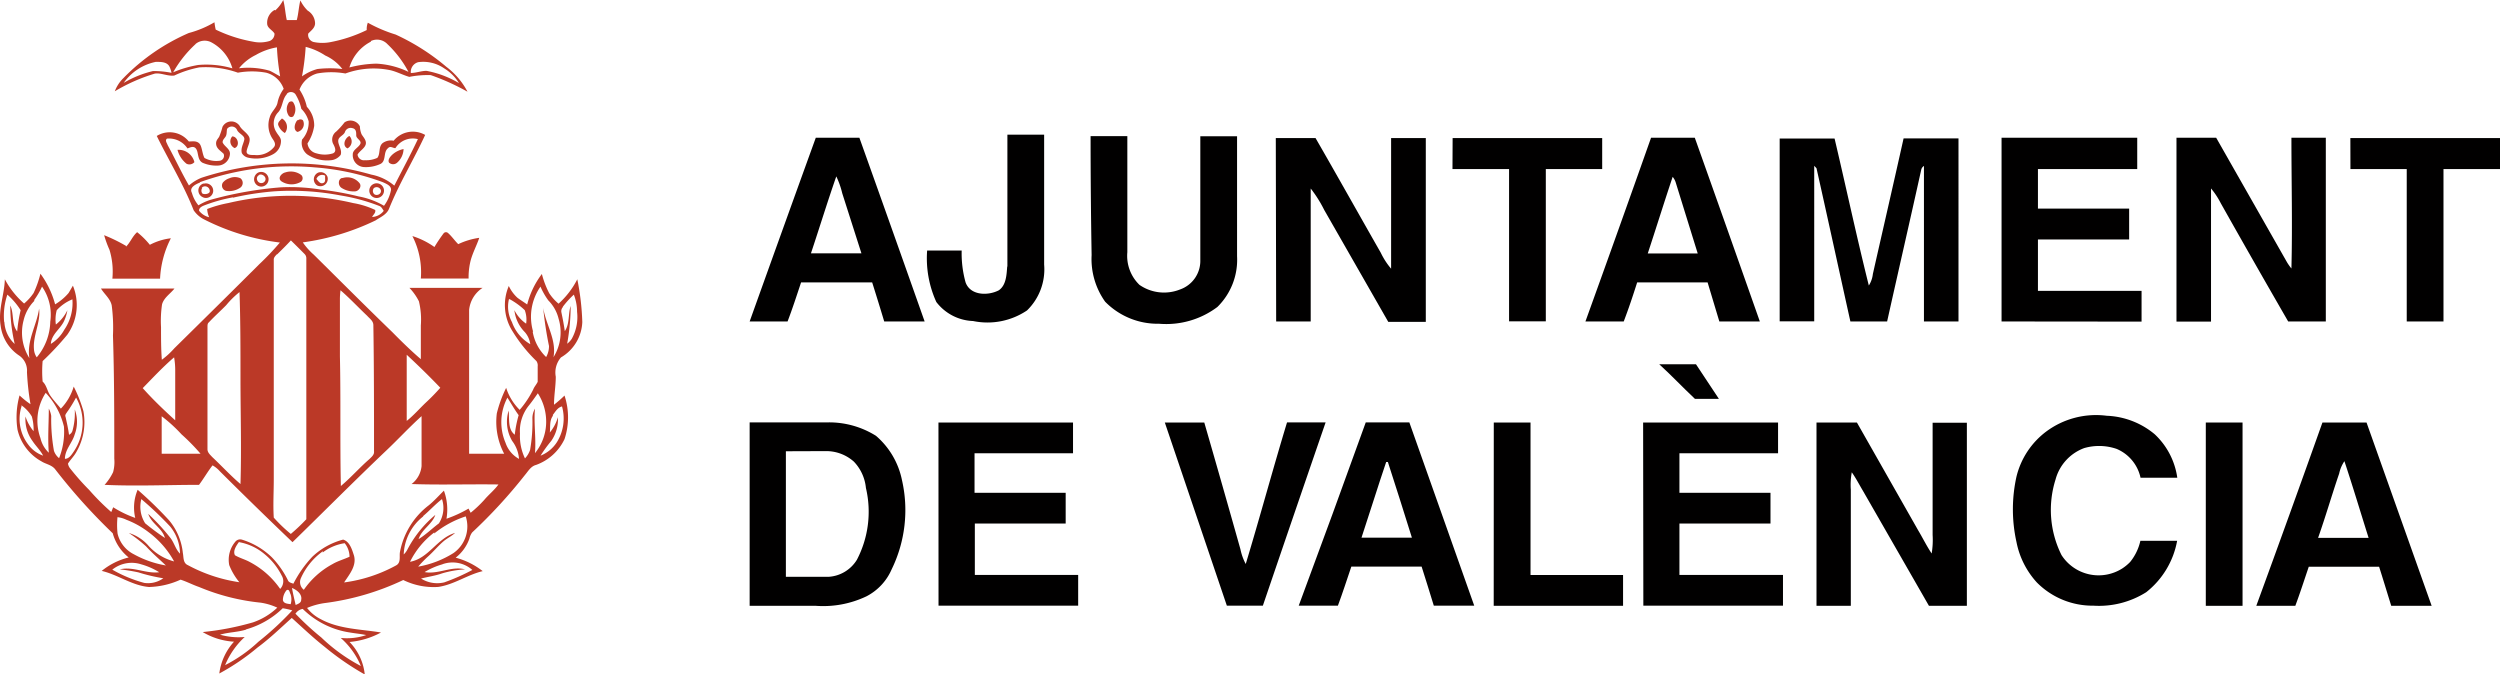 <svg xmlns="http://www.w3.org/2000/svg" width="340.16" height="91.77" viewBox="0 0 340.16 91.77"><defs><style>.cls-1{fill:#bb3927;}.cls-2{fill:#010000;}</style></defs><title>logo-ayto</title><g id="Capa_2" data-name="Capa 2"><g id="Capa_1-2" data-name="Capa 1"><g id="Capa_2-2" data-name="Capa 2"><g id="Capa_1-2-2" data-name="Capa 1-2"><g id="g2991"><path id="path2993" class="cls-1" d="M37.46,1.41A5,5,0,0,0,38.54,0c.24.9.28,1.84.48,2.73h1.36c.24-.88.27-1.83.49-2.67a5,5,0,0,0,1,1.39,2.06,2.06,0,0,1,1,1.71c0,.64-.55,1-.93,1.41a1,1,0,0,0,.71,1.14,5.81,5.81,0,0,0,2.42,0,19.49,19.49,0,0,0,4.83-1.62,2.39,2.39,0,0,1,.15-1,19.36,19.36,0,0,0,3.78,1.61,30,30,0,0,1,6.9,4.39,10.13,10.13,0,0,1,2.88,3.39,31.12,31.12,0,0,0-5-2.26,13,13,0,0,0-2.92.24c-.86-.25-1.65-.68-2.54-.9A11.17,11.17,0,0,0,47,10a10.83,10.83,0,0,0-3.85,0,3.64,3.64,0,0,0-2.4,2.19,6.94,6.94,0,0,1,1,2.34,3.68,3.68,0,0,1,1,2.61,5.91,5.91,0,0,1-.91,2.37,1.56,1.56,0,0,0,1.24,1.36,3.82,3.82,0,0,0,2.22,0c.59-.26.22-.94,0-1.36a1.36,1.36,0,0,1,.46-1.62,10.12,10.12,0,0,0,1.12-1.24,1.44,1.44,0,0,1,2,.39l.09.16a3.05,3.05,0,0,0,.2,1c.11.31.73.84.6,1.41s-.8.88-1.12,1.42a.87.87,0,0,0,1,.77h0a3.64,3.64,0,0,0,1.69-.32c.45-.56.12-1.48.71-2a1.89,1.89,0,0,1,1.51-.33,3.38,3.38,0,0,1,4.29-.79c-1.56,3.38-3.52,6.58-4.9,10-.31.83-1.19,1.18-1.83,1.62a32.88,32.88,0,0,1-9.92,3,9.13,9.13,0,0,0,1.49,1.67c3.56,3.52,7.09,7.06,10.7,10.55,1.25,1.27,2.53,2.52,3.87,3.67V44.29A10.58,10.58,0,0,0,57,41a7.57,7.57,0,0,0-1.29-1.83h9.95a4.06,4.06,0,0,0-1.83,3V61.74h4.77a9.27,9.27,0,0,1-1-5.5,17,17,0,0,1,1.27-3.47,7.39,7.39,0,0,0,1.84,3A13.3,13.3,0,0,0,72.55,53c.15-.39.44-.68.61-1.05V49.85a1.06,1.06,0,0,0-.17-.72,20.49,20.49,0,0,1-3.25-4.05,6.63,6.63,0,0,1-.51-6.17,5.12,5.12,0,0,0,1.17,1.6c.43.33.89.6,1.33.92a11.66,11.66,0,0,1,2-4.15,12.3,12.3,0,0,0,1,2.62A6.5,6.5,0,0,0,76,41.32,11.44,11.44,0,0,0,78.55,38a34.61,34.61,0,0,1,.68,5.82,5.83,5.83,0,0,1-2.9,4.81,3.14,3.14,0,0,0-.71,2.63c0,1.28-.24,2.53-.24,3.81.49-.38,1-.82,1.43-1.25a9.4,9.4,0,0,1,0,5.93,6.85,6.85,0,0,1-3.87,3.51c-.72.18-1.09.88-1.53,1.39a69.71,69.71,0,0,1-7.17,7.8,2.3,2.3,0,0,0-.37.83A5.68,5.68,0,0,1,62,75.88a10.18,10.18,0,0,1,3.68,1.83c-2.1.5-3.9,1.84-6.06,2.15a9.38,9.38,0,0,1-4.75-.94,35.35,35.35,0,0,1-10.72,3.14,9.58,9.58,0,0,0-2.37.66,5.45,5.45,0,0,0,1.83,1.51c2.52,1.39,5.51,1.37,8.23,1.83a11,11,0,0,1-4.28,1.29,7.42,7.42,0,0,1,2.07,4.42A37,37,0,0,1,44.16,88c-1.56-1.23-3-2.6-4.46-3.92-1.53,1.37-3,2.8-4.63,4a30.92,30.92,0,0,1-5.23,3.56,7.93,7.93,0,0,1,2-4.33A9.36,9.36,0,0,1,27.58,86a38,38,0,0,0,6.85-1.32,9.1,9.1,0,0,0,3.3-2A8.25,8.25,0,0,0,35.46,82a29.2,29.2,0,0,1-8.37-2.13c-.85-.29-1.65-.72-2.52-1a11,11,0,0,1-4.29,1c-2.31-.19-4.22-1.67-6.44-2.19a9.33,9.33,0,0,1,3.67-1.83,6.34,6.34,0,0,1-2.17-3.29,79.25,79.25,0,0,1-7.85-8.73c-.48-.59-1.27-.68-1.84-1.05a6.62,6.62,0,0,1-3.27-4.33,11.07,11.07,0,0,1,.28-4.65A11.73,11.73,0,0,0,4.15,55a35.77,35.77,0,0,1-.48-4.38,2.47,2.47,0,0,0-1.12-2.28A5.73,5.73,0,0,1,.09,44.33C-.28,42.18.6,40.1.66,38A11.7,11.7,0,0,0,3.28,41.3a7,7,0,0,0,1.29-1.43,13.71,13.71,0,0,0,.93-2.63,12.44,12.44,0,0,1,2,4.17,7.31,7.31,0,0,0,1.83-1.54c.2-.32.39-.67.59-1a6.94,6.94,0,0,1-.77,6.68A38.84,38.84,0,0,1,5.8,49.13a16.25,16.25,0,0,0,0,2.79c.53.48.62,1.25,1,1.84s1,1.25,1.48,1.84a7.27,7.27,0,0,0,1.75-3,18.23,18.23,0,0,1,1.32,3.35,8.08,8.08,0,0,1-.94,5.51c-.31.59-.81,1.06-1.16,1.62a1.41,1.41,0,0,0,.32.69,33.7,33.7,0,0,0,2.57,2.9,31.52,31.52,0,0,0,3,3l.26-.65a14.8,14.8,0,0,0,3,1.45,6.21,6.21,0,0,1,.33-3.83A53.44,53.44,0,0,1,23,70.79a8.21,8.21,0,0,1,1.88,4.46c.12.57,0,1.36.69,1.65a21.16,21.16,0,0,0,7,2.32,8.59,8.59,0,0,1-1.38-2.33A3.81,3.81,0,0,1,32,73.73a.85.85,0,0,1,.9-.31A10.08,10.08,0,0,1,37,75.84a12.48,12.48,0,0,1,2.16,3.08c.11.33.46.39.76.5a15.68,15.68,0,0,1,2.58-3.67,9.61,9.61,0,0,1,4.19-2.33c.9.27,1.21,1.36,1.47,2.16.4,1.4-.64,2.59-1.34,3.67a20.23,20.23,0,0,0,7.06-2.31c.72-.37.43-1.27.54-1.83a10.44,10.44,0,0,1,3.91-6.35c.73-.59,1.37-1.31,2.07-2a7.42,7.42,0,0,1,.35,3.82,16.71,16.71,0,0,0,3-1.38l.29.57a16.83,16.83,0,0,0,1.84-1.74c.62-.74,1.39-1.34,1.94-2.11C63.91,65.86,60,66,56,65.86a3.49,3.49,0,0,0,1.36-2.45V56.62c-1.67,1.51-3.19,3.16-4.82,4.7-4.3,4.09-8.48,8.3-12.74,12.45q-5-4.78-9.88-9.64a3.8,3.8,0,0,0-1-.81c-.67.86-1.23,1.84-1.84,2.65-4.26,0-8.52.2-12.85,0a7.18,7.18,0,0,0,1.16-1.73,5.19,5.19,0,0,0,.16-1.84c0-5.5,0-11.17-.18-16.75a23.41,23.41,0,0,0-.17-4.1c-.2-.93-1-1.52-1.46-2.29h10c-.57.72-1.43,1.23-1.69,2.15a15.27,15.27,0,0,0-.14,3.1c0,1.49,0,3,.11,4.44a10.93,10.93,0,0,0,1.7-1.56c3.86-3.8,7.73-7.62,11.57-11.45A35.09,35.09,0,0,0,38.08,33a31.07,31.07,0,0,1-10.26-3.12,3.76,3.76,0,0,1-1.47-1.27C25,25.15,23,21.9,21.33,18.5a3.33,3.33,0,0,1,4.36.75c.48,0,1-.12,1.4.24s.4,1.38.73,2a3.3,3.3,0,0,0,2,.39.68.68,0,0,0,.66-.7.62.62,0,0,0-.06-.26c-.36-.36-.9-.66-1-1.21s.2-.77.4-1.1a9.12,9.12,0,0,0,.45-1.34,1.35,1.35,0,0,1,1.82-.6,1.41,1.41,0,0,1,.49.42c.31.59.95.9,1.28,1.47s-.16,1.3-.29,1.94.66.59,1.06.59A3,3,0,0,0,37.29,20c.3-.4,0-.82-.24-1.17a3.34,3.34,0,0,1-.34-2.9c.2-.75.93-1.23,1.06-2a4.65,4.65,0,0,1,.83-1.84,3.45,3.45,0,0,0-2.39-2.2,10.77,10.77,0,0,0-3.84,0,13.06,13.06,0,0,0-5.26-.72,14.4,14.4,0,0,0-3.4,1.11c-.9.12-1.83-.41-2.66-.26a24,24,0,0,0-5.43,2.4,5,5,0,0,1,1.21-1.83,27.91,27.91,0,0,1,8.86-6.1,13.73,13.73,0,0,0,3.49-1.46,8.68,8.68,0,0,0,.17,1,19.35,19.35,0,0,0,5.08,1.64,4.52,4.52,0,0,0,2.28-.1,1.05,1.05,0,0,0,.64-1c-.28-.5-1-.73-1-1.38a2,2,0,0,1,1-1.83Zm13,4.26a5.83,5.83,0,0,0-2.92,3.51,15.7,15.7,0,0,1,3.67-.52,11.39,11.39,0,0,1,4.37,1.12A14.64,14.64,0,0,0,52.71,6a1.94,1.94,0,0,0-2.24-.42ZM26.61,6a15.74,15.74,0,0,0-3.05,3.84,14.71,14.71,0,0,1,3.42-1,12.54,12.54,0,0,1,4.64.46,5.83,5.83,0,0,0-2.81-3.51A1.94,1.94,0,0,0,26.59,6Zm8.26,1.45a6.68,6.68,0,0,0-2.35,1.84,10.58,10.58,0,0,1,4.19.34c.47.22.93.52,1.41.76a31,31,0,0,1-.44-3.95,8.8,8.8,0,0,0-2.81,1Zm6.72-1.06a31.91,31.91,0,0,1-.5,4,6.63,6.63,0,0,1,2.1-1,14.78,14.78,0,0,1,3.39,0,6,6,0,0,0-2.33-1.84,8.62,8.62,0,0,0-2.61-1.16Zm-24.78,4.9a14.31,14.31,0,0,1,4-1.62,11.92,11.92,0,0,1,2.53.24,3.55,3.55,0,0,0-.31-.9c-.37-.62-1.21-.59-1.84-.59A7.09,7.09,0,0,0,16.81,11.31ZM56.9,8.46a1.37,1.37,0,0,0-1,1.47c.72,0,1.41-.29,2.13-.29a13.46,13.46,0,0,1,4.42,1.67,6,6,0,0,0-2-2A5,5,0,0,0,56.9,8.46ZM39,12.85c-.63.71-.53,1.83-1.21,2.49A2.17,2.17,0,0,0,37.62,18c.22.4.63.73.61,1.21A2.05,2.05,0,0,1,37.13,21a4.84,4.84,0,0,1-3.34.46,1.31,1.31,0,0,1-.88-.62c-.19-.66.22-1.27.33-1.84s-.79-.8-1-1.35a.79.79,0,0,0-1.06-.35.72.72,0,0,0-.28.24c-.09.36,0,.78-.24,1.1s-.37.44-.37.73c.24.57,1,.86,1,1.54a1.69,1.69,0,0,1-1.65,1.62,4.69,4.69,0,0,1-2.09-.39c-.7-.4-.52-1.3-.83-1.83s-.82-.26-1.21-.11a3,3,0,0,0-2.79-1.34c-.31.25,0,.6.09.88,1,1.83,1.84,3.67,2.9,5.5a5.8,5.8,0,0,1,1.73-1.06,39.42,39.42,0,0,1,23.09-.42,6.78,6.78,0,0,1,3.12,1.5c1.08-2.11,2.2-4.18,3.21-6.33a2.78,2.78,0,0,0-3.06,1.23c-.33,0-.7-.35-1,0-.68.53-.22,1.69-1,2.13a4.69,4.69,0,0,1-2.3.44A1.62,1.62,0,0,1,48,21c0-.6.71-.88,1-1.37s-.53-.74-.53-1.2,0-.89-.54-1a.81.81,0,0,0-1,.55v0c-.2.48-.88.6-.91,1.17s.57,1.25.33,1.93a1.88,1.88,0,0,1-1.16.7,4.84,4.84,0,0,1-3.41-.79,2,2,0,0,1-.68-2A3.48,3.48,0,0,0,42,16.52,3.78,3.78,0,0,0,41,14.81a6.35,6.35,0,0,0-.81-2,.78.78,0,0,0-1.11-.1A.47.47,0,0,0,39,12.85Zm-11.82,12c-.55.22-1.47.66-1.07,1.39A4.58,4.58,0,0,0,27,27.94a7.48,7.48,0,0,1,1.6-.74,50.45,50.45,0,0,1,9.6-1.71,25.69,25.69,0,0,1,5.4.3,41.18,41.18,0,0,1,5.17.93A10.73,10.73,0,0,1,52.25,28,5.23,5.23,0,0,0,53.17,26c.22-.69-.62-1-1.1-1.22a33.9,33.9,0,0,0-9.18-2,36.94,36.94,0,0,0-15.67,2Zm4.53,2A21.31,21.31,0,0,0,27.66,28c-.28.13-.61.33-.57.68a2.46,2.46,0,0,0,1.37.88,3.12,3.12,0,0,1-.27-1.12,16,16,0,0,1,2.86-.81,37,37,0,0,1,17,0,11.44,11.44,0,0,1,3,.94c.11.38-.28.66-.42.95a2.08,2.08,0,0,0,1.58-.83c-.17-.25-.3-.56-.61-.67a25.61,25.61,0,0,0-5.23-1.42,35.69,35.69,0,0,0-9-.57,39,39,0,0,0-5.68.87Zm6,7.71c-.2.22-.49.46-.46.81V65.19c0,1.84-.11,3.51,0,5.24a20.29,20.29,0,0,0,2.32,2.22,25.4,25.4,0,0,0,2.11-2V35.17a.82.82,0,0,0-.26-.63c-.61-.62-1.23-1.23-1.84-1.83-.62.68-1.26,1.3-1.89,1.92ZM72.48,45.13a6.2,6.2,0,0,0,1.83,3.45,3,3,0,0,0,.39-1.5,48.16,48.16,0,0,1-.79-5.21c.35,2.27,1.84,4.36,1.4,6.73A6.38,6.38,0,0,0,76,43.35a5.3,5.3,0,0,0-1.39-2.47A9.49,9.49,0,0,1,73.54,39a7.18,7.18,0,0,0-1,6.13Zm-67.8-4.2a5.57,5.57,0,0,0-1.47,2.66A6.5,6.5,0,0,0,4,48.73C3.61,46.36,5,44.25,5.32,42c.24,1.83-.86,3.67-.7,5.5A2.18,2.18,0,0,0,5,48.62a7.78,7.78,0,0,0,1.84-4.85A6.7,6.7,0,0,0,5.72,39a11.36,11.36,0,0,1-1.08,1.84Zm41.66-1.5a9.36,9.36,0,0,0-.09,1.3v7.78c.13,5.87,0,11.75.13,17.62,1.38-1.16,2.55-2.51,3.89-3.67.29-.29.68-.59.62-1.06,0-5.71,0-11.44-.09-17.15,0-.59-.51-.9-.84-1.28-1.23-1.16-2.39-2.41-3.67-3.51ZM30.78,41.52c-.77.79-1.6,1.52-2.35,2.33-.24.18-.19.49-.2.75V61.12c0,.46.36.75.64,1.06,1.3,1.22,2.51,2.54,3.85,3.68.15-4.85,0-9.7,0-14.52,0-3.88,0-7.75-.13-11.6A12.18,12.18,0,0,0,30.78,41.52ZM.6,43.87A4.33,4.33,0,0,0,2,46.8a23,23,0,0,1-.6-5.23c.53,1.12.15,2.54.94,3.53a18.72,18.72,0,0,1,.47-2.89A9.5,9.5,0,0,0,1,40.09a9,9,0,0,0-.44,3.67Zm76-2.1a.83.83,0,0,0-.22.7c.18.86.35,1.73.47,2.59.68-1,.44-2.31.79-3.43v.62a29.73,29.73,0,0,1-.47,4.52,2.78,2.78,0,0,0,.62-.66,6.1,6.1,0,0,0,.73-3.67,6.49,6.49,0,0,0-.44-2.35,11.76,11.76,0,0,0-1.5,1.65Zm-7.35-1.06a4.4,4.4,0,0,0,.41,3.12,5.64,5.64,0,0,0,2.49,3,3.11,3.11,0,0,0-.73-1.63,5,5,0,0,1-1.43-3,4.9,4.9,0,0,0,1.6,1.84,3.72,3.72,0,0,0-.19-1.84,9.85,9.85,0,0,0-2.07-1.5ZM7.72,42.21a4.94,4.94,0,0,0-.12,1.95,5.53,5.53,0,0,0,1.57-1.95,5.79,5.79,0,0,1-.42,1.4C8.26,44.75,7,45.45,6.92,46.79a5.21,5.21,0,0,0,1.83-1.93,6.38,6.38,0,0,0,1.1-4.13A5.85,5.85,0,0,0,7.72,42.21Zm47.62,6.06v9c.95-.75,1.74-1.68,2.62-2.51a27.35,27.35,0,0,0,1.95-2C58.47,51.25,56.9,49.72,55.34,48.27ZM19.42,52.81c1.37,1.54,2.9,3,4.42,4.38V50.27a10.23,10.23,0,0,0-.15-1.65C22.17,49.92,20.81,51.39,19.42,52.81ZM5.5,59.6a4,4,0,0,0,1.14,2c-.16-2,0-4,0-6a3.07,3.07,0,0,1,.33,1,24.26,24.26,0,0,0,.37,4.74,2.21,2.21,0,0,0,.7,1,9.69,9.69,0,0,0,.66-4.3,10.16,10.16,0,0,0-2.48-4.59A6.94,6.94,0,0,0,5.5,59.6Zm67.71-6.13c-.4.57-.79,1.13-1.23,1.68A5.52,5.52,0,0,0,70.75,59a7,7,0,0,0,.68,3.37,3.1,3.1,0,0,0,.7-1.17,21.66,21.66,0,0,0,.31-4.33,2.69,2.69,0,0,1,.35-1.27c-.18,2,.17,4,0,6.06a6.75,6.75,0,0,0,1.51-3.84,7.12,7.12,0,0,0-1.16-4.37Zm-4.16.62a7.14,7.14,0,0,0-.26,6.17,3.9,3.9,0,0,0,1.83,2.18A4.61,4.61,0,0,0,69.69,60a5.12,5.12,0,0,1-.48-4.13c.13,1.08-.16,2.53.83,3.28a16.06,16.06,0,0,1,.53-2.66c-.55-.75-1-1.56-1.51-2.35ZM9.17,56c-.12.22-.38.44-.25.72.18.81.36,1.61.47,2.44a.92.92,0,0,0,.46-.51,8.86,8.86,0,0,0,.32-2.94,4.8,4.8,0,0,1,0,3.38c-.33,1.17-1.33,2.07-1.34,3.34.56,0,.9-.54,1.21-1a7,7,0,0,0,.31-7.34,19.21,19.21,0,0,1-1.12,1.84Zm-6.24-.71a5.71,5.71,0,0,0,.89,5.17A4.29,4.29,0,0,0,5.87,62c-.38-.74-1-1.31-1.45-2a5,5,0,0,1-.95-3.33,5.93,5.93,0,0,0,1.1,2,6.51,6.51,0,0,0-.24-2,5,5,0,0,0-1.41-1.52Zm72.32,1.26c-.51.65-.35,1.53-.44,2.3a5.71,5.71,0,0,0,1.1-2.08A5.11,5.11,0,0,1,75,60a18.09,18.09,0,0,0-1.45,2,4.74,4.74,0,0,0,2.22-1.83,6.09,6.09,0,0,0,.7-4.87c-.61.15-.9.72-1.27,1.18ZM22,56.64v5.1h5.29a28.05,28.05,0,0,0-2.59-2.64A20.32,20.32,0,0,0,22,56.64ZM19.23,67.91a4.19,4.19,0,0,0,.52,3.29,33.23,33.23,0,0,0,2.69,2c-.36-1.35-1.83-1.94-2.27-3.28a29,29,0,0,1,3,3.25c.53.66.71,1.56,1.32,2.16a5.93,5.93,0,0,0-1.32-3.67A45.47,45.47,0,0,0,19.23,67.91Zm38.36,2.35a6.92,6.92,0,0,0-2.66,5.18,2.37,2.37,0,0,0,.52-.7,15.56,15.56,0,0,1,3.78-4.68c-.43,1.3-1.84,1.93-2.28,3.3,1-.62,1.84-1.45,2.77-2.15a3.88,3.88,0,0,0,.42-3.3c-.91.7-1.68,1.56-2.57,2.31ZM16,70.26a10.26,10.26,0,0,0,0,2.35,4.23,4.23,0,0,0,2.22,2.81,13.83,13.83,0,0,0,4.35,1.52c-.9-.86-1.83-1.65-2.69-2.59a18.76,18.76,0,0,0-2.35-1.83,5.81,5.81,0,0,1,2.58,1.63,7.09,7.09,0,0,0,3.58,2.24,12.41,12.41,0,0,0-3.5-4,11.81,11.81,0,0,0-3-1.67A3.65,3.65,0,0,0,16,70.37Zm43.1,2.18a11.31,11.31,0,0,0-3.31,4c2.56-.46,3.68-3.21,6.13-3.93-.45.42-1,.68-1.5,1.08-.81.68-1.47,1.51-2.26,2.2a15.59,15.59,0,0,0-1.26,1.31,13.4,13.4,0,0,0,4.79-1.84,4.42,4.42,0,0,0,1.68-5,13.46,13.46,0,0,0-4.29,2.33ZM32.54,73.71c-.39.53-.88,1.25-.57,1.84.64.38,1.38.57,2,.91a11.54,11.54,0,0,1,4.15,3.67,1.5,1.5,0,0,0,.2-1.83A8.92,8.92,0,0,0,36,75.4a7.36,7.36,0,0,0-3.45-1.63ZM43.94,75a9,9,0,0,0-3,3.67,1.32,1.32,0,0,0,.4,1.58,11.23,11.23,0,0,1,3.91-3.5c.73-.43,1.56-.65,2.31-1a3,3,0,0,0-.66-1.84,6.55,6.55,0,0,0-3,1.27ZM15.21,77.47a18.13,18.13,0,0,0,4.41,1.84,3.54,3.54,0,0,0,2.6-.63,23.19,23.19,0,0,1-3.39-.8,24.23,24.23,0,0,0-2.53-.41c1.83-.44,3.56.63,5.36.39a9.42,9.42,0,0,0-2.43-1.07,4.21,4.21,0,0,0-4,.76Zm45-.69a9.81,9.81,0,0,0-2.44,1.06c1.84.35,3.67-.86,5.51-.37a13.87,13.87,0,0,0-3.14.55c-.92.33-1.84.44-2.85.7a4.13,4.13,0,0,0,3.16.52,28.26,28.26,0,0,0,3.82-1.69A4.06,4.06,0,0,0,60.18,76.78ZM39.73,80c.13.77.32,1.54.5,2.32.31-.15.75-.28.75-.7C41.15,80.85,40.38,80.26,39.73,80ZM39,80.3a2.12,2.12,0,0,0-.51,1.34c.09.51.68.5,1.06.57a2.28,2.28,0,0,0,0-1.32C39.4,80.61,39.37,80.1,39,80.3Zm-5.5,5.36c-1.16.37-2.41.35-3.56.7a9.29,9.29,0,0,0,3.36.31,10.86,10.86,0,0,0-2.67,3.83,19.67,19.67,0,0,0,4.54-3.19,40.31,40.31,0,0,0,4.6-4.26,11.14,11.14,0,0,0-1.3-.29,11.65,11.65,0,0,1-5,2.88Zm6.73-2.13a37.81,37.81,0,0,0,3.49,3.21,23.7,23.7,0,0,0,5.38,3.88,10.42,10.42,0,0,0-2.74-3.82,8.17,8.17,0,0,0,3.47-.39c-.73-.16-1.48-.22-2.22-.35a11.58,11.58,0,0,1-6.42-3.21A1.46,1.46,0,0,0,40.19,83.53Z"></path><path id="path2995" class="cls-1" d="M39.4,13.89a.34.34,0,0,1,.47,0,.35.35,0,0,1,.05.08,1.7,1.7,0,0,1,0,1.84.4.4,0,0,1-.57,0,.33.33,0,0,1-.11-.15,1.57,1.57,0,0,1,.16-1.84Z"></path><path id="path2997" class="cls-1" d="M37.9,17.12c-.22-.42.22-.73.46-1a1.32,1.32,0,0,1,.53,1.79,2.14,2.14,0,0,1-.13.19A2.05,2.05,0,0,1,37.9,17.12Z"></path><path id="path2999" class="cls-1" d="M40.54,16.37a.52.52,0,0,1,.68,0,1.1,1.1,0,0,1-.48,1.48.88.88,0,0,1-.27.1c-.64-.29-.35-1.23,0-1.61Z"></path><path id="path3001" class="cls-1" d="M31.6,18.56c.77,0,1.1,1.3.33,1.59a1,1,0,0,1-.5-1.33A1,1,0,0,1,31.6,18.56Z"></path><path id="path3003" class="cls-1" d="M47.28,20.19c-.75-.35-.37-1.4.26-1.69A1.06,1.06,0,0,1,47.28,20.19Z"></path><path id="path3005" class="cls-1" d="M24.15,20.39a2.2,2.2,0,0,1,2.3,1.67.89.89,0,0,1-1.07.22A3.6,3.6,0,0,1,24.15,20.39Z"></path><path id="path3007" class="cls-1" d="M53.37,21.05a3.26,3.26,0,0,1,1.54-.77,2.55,2.55,0,0,1-.86,1.84.81.81,0,0,1-1.12,0C52.73,21.75,53.08,21.33,53.37,21.05Z"></path><path id="path3009" class="cls-1" d="M35.13,23.48a1,1,0,0,1,1.34.54.88.88,0,0,1,.05.15,1,1,0,0,1-.74,1.19.93.93,0,0,1-.69-.09,1,1,0,0,1-.37-1.4A1,1,0,0,1,35.13,23.48Zm.16.33a.52.52,0,0,0-.3.68v0a.59.59,0,0,0,.73.4.56.56,0,0,0,.35-.29c.26-.46-.33-1-.81-.82Z"></path><path id="path3011" class="cls-1" d="M38.82,23.46a2.37,2.37,0,0,1,2.18.36.61.61,0,0,1,0,.86.39.39,0,0,1-.1.08,2.51,2.51,0,0,1-2.64-.11C37.73,24.21,38.32,23.57,38.82,23.46Z"></path><path id="path3013" class="cls-1" d="M43.31,23.48a1,1,0,0,1,1.25.58,1,1,0,0,1-1.43,1.16,1,1,0,0,1,.18-1.74Zm-.25.88c.24.25.47.69.9.55s.22-.66.29-1a.82.82,0,0,0-1.13.3A.31.31,0,0,0,43.06,24.36Z"></path><path id="path3015" class="cls-1" d="M31.2,24.26a1.83,1.83,0,0,1,1.52,0,.8.8,0,0,1-.13,1.34,2.66,2.66,0,0,1-1.83.37.75.75,0,0,1-.53-.92.72.72,0,0,1,.09-.2A1.84,1.84,0,0,1,31.2,24.26Z"></path><path id="path3017" class="cls-1" d="M46.6,24.23a2.14,2.14,0,0,1,2.31.68c.37.46-.11,1.12-.62,1.13a3,3,0,0,1-1.84-.49c-.46-.31-.49-1.18.11-1.34Z"></path><path id="path3019" class="cls-1" d="M27.71,25A1,1,0,0,1,29,26.1a1,1,0,0,1-1.1.83,1,1,0,0,1-.37-.13,1,1,0,0,1-.43-1.34,1,1,0,0,1,.61-.5Zm-.18.55a.66.66,0,0,0,0,.77c.2.18,1.16.11,1-.44a.64.64,0,0,0-1.09-.33Z"></path><path id="path3021" class="cls-1" d="M50.91,25a1,1,0,1,1-.42,1.59,1,1,0,0,1,.12-1.42A1.11,1.11,0,0,1,50.91,25Zm0,.55a.62.62,0,0,0,0,.86c.35.29,1,0,.92-.5A.6.6,0,0,0,50.91,25.57Z"></path><path id="path3023" class="cls-1" d="M60.36,31.75a.41.41,0,0,1,.57-.07.27.27,0,0,1,.08.07c.49.44.86,1,1.34,1.47a9.85,9.85,0,0,1,2.86-.86c-.33,1-.88,2-1.17,3.08a9.29,9.29,0,0,0-.28,2.46h-6.5a10.8,10.8,0,0,0-1.15-5.78,10.63,10.63,0,0,1,3,1.49A21.43,21.43,0,0,1,60.36,31.75Z"></path><path id="path3025" class="cls-1" d="M17.12,33.59c.61-.59.9-1.45,1.54-2a11.26,11.26,0,0,1,1.73,1.72,8.22,8.22,0,0,1,2.86-.89,13.33,13.33,0,0,0-1.47,5.5H15.29A10.13,10.13,0,0,0,14.9,34a14.56,14.56,0,0,1-.73-2,22.52,22.52,0,0,1,3,1.47Z"></path></g><path id="path3033" class="cls-2" d="M102,43.74q4.49-12.54,9-25h5.93q4.44,12.42,8.88,25h-5.5c-.55-1.84-1.08-3.54-1.64-5.32H109c-.61,1.83-1.16,3.54-1.84,5.32ZM113.79,24c-1.21,3.47-2.29,7-3.45,10.47h6.87L114.6,26.3A11.5,11.5,0,0,0,113.79,24Z"></path><path id="path3035" class="cls-2" d="M137.07,36.23V18.32h5V36a7.8,7.8,0,0,1-2.33,6.24,9.63,9.63,0,0,1-7.34,1.44,6.59,6.59,0,0,1-5-2.59,14.33,14.33,0,0,1-1.25-7h4.7a14.73,14.73,0,0,0,.53,4.33c.66,1.83,3.09,1.83,4.52,1.08,1-.68,1.06-2.09,1.14-3.19Z"></path><path id="path3037" class="cls-2" d="M148.39,18.52h5v15.8a5.49,5.49,0,0,0,1.65,4.44,5.86,5.86,0,0,0,5.51.63,4.12,4.12,0,0,0,2.77-4V18.54h5V34.87a9,9,0,0,1-2.68,6.9,11.58,11.58,0,0,1-7.93,2.28,10,10,0,0,1-7.34-3,10,10,0,0,1-1.84-6.33Q148.39,26.56,148.39,18.52Z"></path><path id="path3039" class="cls-2" d="M173.59,18.79H179c3,5.2,5.91,10.41,8.88,15.61a9.87,9.87,0,0,0,1.4,2.16V18.79H194v25h-5.11l-8.71-15.22a17.07,17.07,0,0,0-1.84-2.92V43.74h-4.7Z"></path><path id="path3041" class="cls-2" d="M197.65,18.79H218V23h-7.67V43.72h-5V23h-7.7Z"></path><path id="path3043" class="cls-2" d="M215.72,43.74q4.53-12.54,8.93-25h5.95q4.44,12.47,8.85,25h-5.51l-1.6-5.32h-9.58c-.58,1.83-1.15,3.54-1.83,5.32Zm11.87-19.68c-1.16,3.47-2.26,7-3.39,10.43H231c-1-3.23-2-6.44-3-9.68A2.27,2.27,0,0,0,227.59,24.06Z"></path><path id="path3045" class="cls-2" d="M242.05,18.85h7.57c1.57,6.66,3,13.36,4.66,20a3.65,3.65,0,0,0,.55-1.57c1.39-6.15,2.81-12.3,4.18-18.45h7.47V43.74h-4.7V22.58a.82.82,0,0,0-.38.56c-1.52,6.87-3.1,13.73-4.63,20.6h-5c-1.54-6.94-3.05-13.9-4.61-20.85l-.31-.33V43.72h-4.7V18.85Z"></path><path id="path3047" class="cls-2" d="M272.34,43.74v-25H290.8V23H277.29v5.38H289.7v4.2H277.29v7h14.1v4.18Z"></path><path id="path3049" class="cls-2" d="M296.14,43.74v-25h5.4l9.62,16.91a6.65,6.65,0,0,0,.62.88c.15-5.93,0-11.86,0-17.79h4.68v25h-5.12q-4.62-8-9.18-16.1a10.47,10.47,0,0,0-1.32-2V43.76h-4.68Z"></path><path id="path3051" class="cls-2" d="M319.8,18.79h20.36V23h-7.69V43.74h-5V23h-7.66C319.8,21.58,319.8,20.19,319.8,18.79Z"></path><path id="path3029" class="cls-2" d="M225.76,49.56h5l3.12,4.71h-3.26C228.91,52.66,227.35,51,225.76,49.56Z"></path><path id="path3031" class="cls-2" d="M278.4,58.73a11.36,11.36,0,0,1,8.25-2.16,10.82,10.82,0,0,1,6.52,2.51A10,10,0,0,1,296.25,65h-5A5.52,5.52,0,0,0,288,61.08a7.33,7.33,0,0,0-4.42-.11,6.29,6.29,0,0,0-3.89,4.26,13.74,13.74,0,0,0,.81,10.3,6,6,0,0,0,8.26,1.82,6.16,6.16,0,0,0,1.08-.89,7,7,0,0,0,1.39-2.88h5a11.52,11.52,0,0,1-4.21,7,12.06,12.06,0,0,1-7.19,1.83,10.66,10.66,0,0,1-7.69-3.16,11.38,11.38,0,0,1-2.77-5.5,20.55,20.55,0,0,1,0-8.9A10.88,10.88,0,0,1,278.4,58.73Z"></path><path id="path3053" class="cls-2" d="M102,57.47h10.66a12,12,0,0,1,6.53,1.83,10.76,10.76,0,0,1,3.53,6,18.34,18.34,0,0,1-1.4,12.17,7.47,7.47,0,0,1-3.43,3.67A13.67,13.67,0,0,1,111,82.43h-9Zm4.93,3.93V78.48h5.86a4.86,4.86,0,0,0,3.8-2.31,14.12,14.12,0,0,0,1.23-9.78,6,6,0,0,0-1.64-3.58,5.65,5.65,0,0,0-3.8-1.43Z"></path><path id="path3055" class="cls-2" d="M127.69,57.49H146v4.18h-13.4v5.38H145v4.18H132.64v7H146.7v4.18h-19Z"></path><path id="path3057" class="cls-2" d="M158.49,57.49h5.37q2.49,8.61,4.92,17.25a7.39,7.39,0,0,0,.72,2c1.94-6.41,3.67-12.85,5.62-19.27h5.25q-4.29,12.45-8.54,24.94h-4.9Z"></path><path id="path3059" class="cls-2" d="M185.83,57.47h5.93q4.41,12.48,8.83,24.94h-5.5c-.57-1.83-1.09-3.56-1.66-5.32h-9.56c-.62,1.83-1.17,3.54-1.83,5.32h-5.33Q181.35,69.93,185.83,57.47Zm2.78,5.39c-1.16,3.42-2.22,6.87-3.36,10.3h6.86c-1.08-3.43-2.15-6.88-3.27-10.3Z"></path><path id="path3061" class="cls-2" d="M203.25,57.49h5V78.24h12.59v4.19h-17.6Z"></path><path id="path3063" class="cls-2" d="M223.57,57.49h18.36v4.18H228.51v5.38H240.9v4.18H228.51v7H242.6v4.18h-19Z"></path><path id="path3065" class="cls-2" d="M247.28,57.49h5.38L261,72.17c.6,1,1.15,2.13,1.83,3.14a11.19,11.19,0,0,0,.13-2.52V57.52h4.66V82.43h-5.16l-9-15.68c-.5-.84-.94-1.7-1.5-2.49a9.52,9.52,0,0,0-.13,2.38V82.43h-4.67V57.49Z"></path><path id="path3067" class="cls-2" d="M300.13,57.49h5V82.43h-5Z"></path><path id="path3069" class="cls-2" d="M316,57.49H322q4.42,12.45,8.86,24.94h-5.5c-.57-1.84-1.09-3.56-1.65-5.32h-9.57c-.62,1.83-1.17,3.54-1.83,5.32H307Q311.57,69.95,316,57.49Zm2.28,6.93c-1,2.92-1.84,5.84-2.87,8.76h6.87c-1.1-3.49-2.15-7-3.29-10.43a4.74,4.74,0,0,0-.71,1.67Z"></path></g></g></g></g></svg>